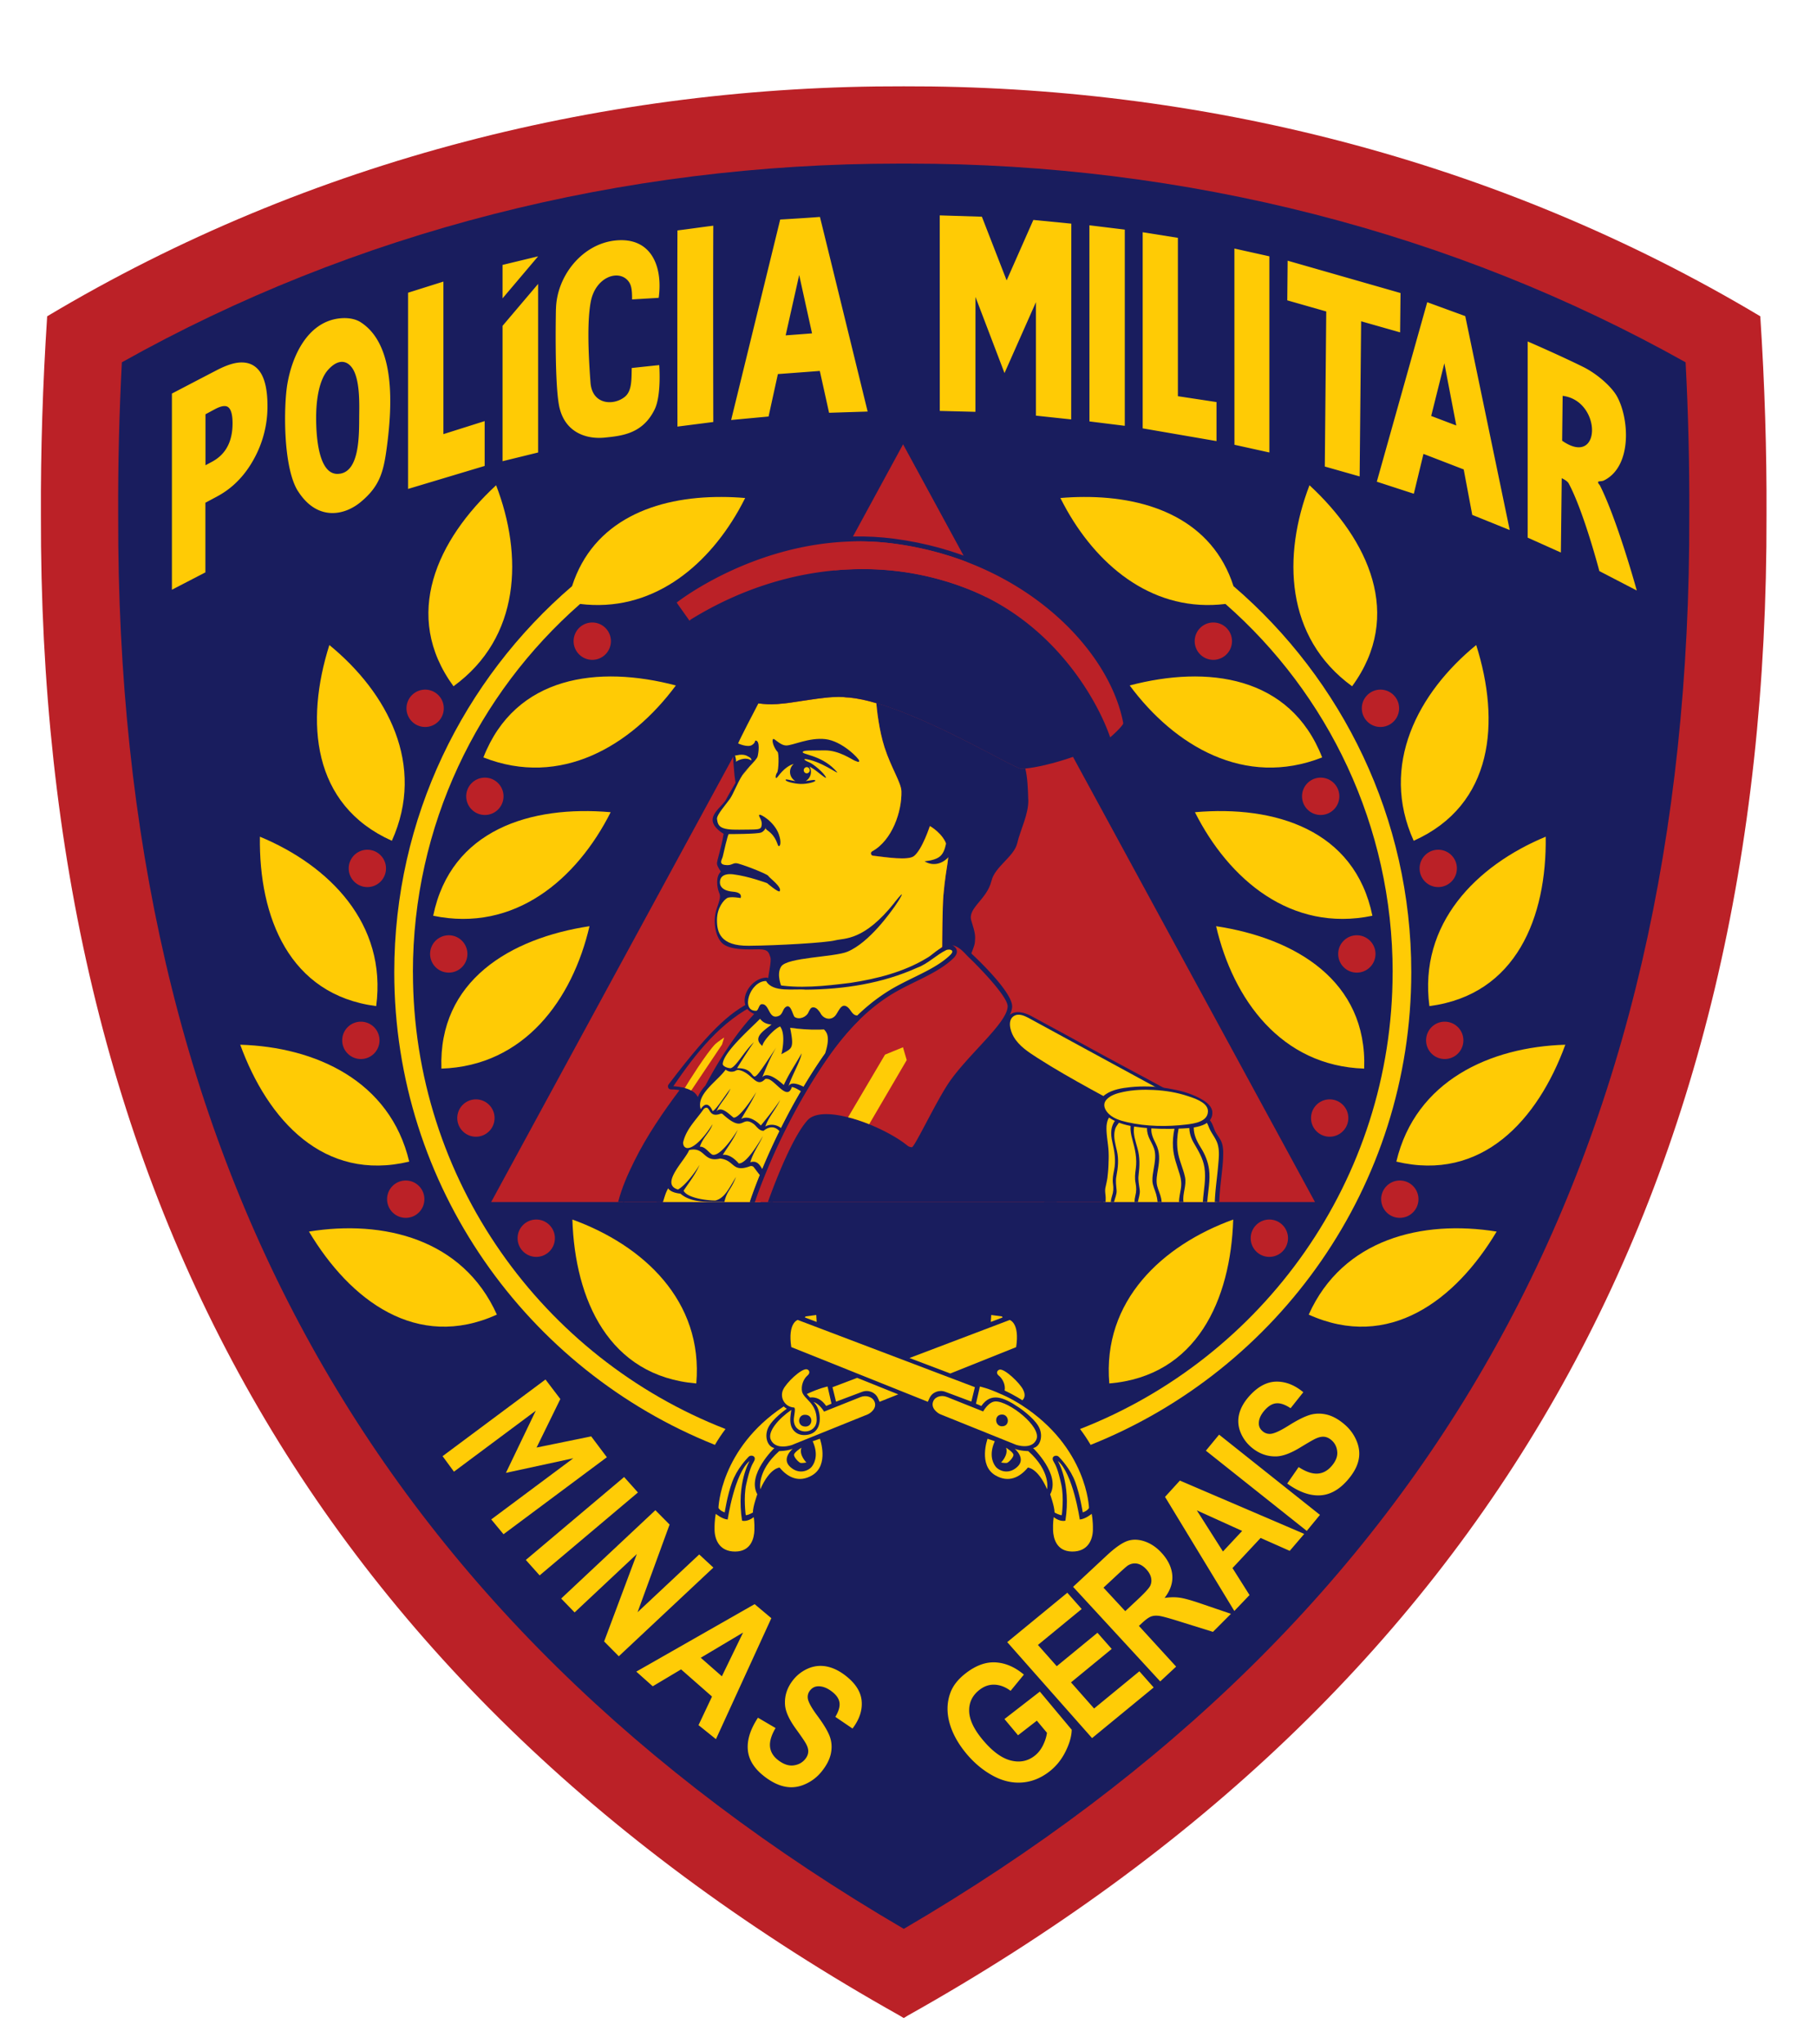 <svg xmlns="http://www.w3.org/2000/svg" id="Layer_2" width="400" height="450" data-name="Layer 2" version="1.1">
  <defs id="defs1">
    <style id="style1">.cls-1,.cls-2,.cls-3,.cls-4,.cls-5,.cls-6,.cls-7,.cls-8{stroke-width:0}.cls-1,.cls-5,.cls-7,.cls-8{fill-rule:evenodd}.cls-1,.cls-6{fill:#ffcb05}.cls-2,.cls-8{fill:#191d5e}.cls-3,.cls-7{fill:#bb2127}.cls-4,.cls-5{fill:#ffcc06}</style>
  </defs>
  <g id="Escudo_minimalista_2024" data-name="Escudo minimalista 2024" transform="matrix(1, 0, 0, 1, 9.005, 19.001)">
    <path id="path1" d="M378.51 50.62C320.31 15.84 254.53-.18 189.95 0 125.37-.18 59.58 15.84 1.38 50.62.39 65.7-.06 80.27 0 94.37c-.37 148.71 61.1 258.54 189.02 330.28.3.18.59.36.89.54.01 0 .02-.01.03-.02.01 0 .02.01.03.02.3-.18.59-.36.89-.54 127.92-71.74 189.39-181.57 189.02-330.28.06-14.1-.39-28.67-1.37-43.75" class="cls-3" style="fill:#bb2127;stroke-width:0"></path>
    <path id="path2" d="M189.95 405.57C73.24 337.32 16.66 235.45 17.01 94.41v-.12c-.05-10.89.22-22.14.81-33.54C68.87 32.11 127.8 17.01 188.85 17.01h2.19c61.05 0 119.97 15.1 171.03 43.74.59 11.4.86 22.65.81 33.54v.12c.35 141.04-56.23 242.91-172.93 311.17z" class="cls-2" style="fill:#191d5e;stroke-width:0"></path>
    <g id="MINAS_GERAIS" data-name="MINAS GERAIS">
      <path id="GERAIS" d="m215.09 362.94-2.97-3.55 7.79-6.04 7.02 8.4c-.04 1.45-.5 3.06-1.39 4.84-.89 1.77-2.07 3.22-3.54 4.36-1.87 1.45-3.89 2.26-6.05 2.41-2.17.15-4.32-.36-6.46-1.54-2.14-1.18-4.05-2.78-5.74-4.8-1.83-2.2-3.08-4.45-3.72-6.76-.64-2.31-.59-4.51.16-6.58.56-1.59 1.7-3.05 3.41-4.37 2.22-1.72 4.42-2.52 6.58-2.39 2.17.13 4.24 1.02 6.22 2.69l-2.93 3.57c-1.12-.84-2.28-1.29-3.47-1.35-1.2-.06-2.31.31-3.36 1.12-1.58 1.22-2.34 2.79-2.29 4.69.05 1.91 1.05 4.01 2.99 6.33 2.09 2.5 4.13 4.01 6.12 4.53 1.99.52 3.75.18 5.28-1 .76-.59 1.37-1.35 1.84-2.29s.77-1.87.9-2.79l-2.23-2.67-4.14 3.21zm16.32.65-18.68-21.13 13.23-10.87 3.16 3.58-9.63 7.91 4.14 4.68 8.96-7.36 3.14 3.56-8.96 7.36 5.08 5.75 9.97-8.19 3.15 3.56-13.57 11.15zm15.01-12.47-19.19-20.83 7.37-6.87c1.85-1.73 3.37-2.79 4.54-3.21 1.18-.42 2.45-.39 3.82.07 1.38.47 2.62 1.3 3.73 2.51 1.41 1.53 2.2 3.15 2.37 4.86.16 1.7-.4 3.4-1.69 5.08 1.24-.18 2.4-.2 3.46-.03 1.07.16 2.75.65 5.05 1.45l6.1 2.08-3.96 3.97-7.16-2.23c-2.37-.75-3.91-1.17-4.62-1.28-.71-.1-1.32-.06-1.84.13-.51.19-1.17.66-1.97 1.41l-.71.66 8.19 8.96-3.5 3.26zm-7.71-15.48 2.58-2.41c1.68-1.57 2.65-2.62 2.92-3.18.26-.55.32-1.15.18-1.78-.14-.63-.49-1.25-1.06-1.86-.64-.69-1.31-1.09-2.01-1.23-.7-.13-1.39.01-2.06.43-.32.22-1.19.99-2.61 2.32l-2.73 2.54zm39.41-17.01-3.2 3.74-6.41-2.84-6.19 6.63 3.75 5.94-3.35 3.5-15.25-25.11 3.27-3.59 27.38 11.74zm-13.68-.65-9.97-4.52 5.75 9.05 4.23-4.53zm14.23 0-22.21-17.66 2.91-3.53 22.2 17.66zm-4.3-10.43 2.51-3.62c1.54 1 2.9 1.48 4.07 1.44 1.17-.04 2.21-.57 3.12-1.59.96-1.08 1.4-2.15 1.31-3.2-.08-1.05-.5-1.91-1.26-2.57-.49-.43-1.01-.68-1.56-.75-.55-.07-1.21.07-1.97.42-.52.24-1.62.88-3.3 1.9-2.15 1.32-3.96 1.98-5.41 2-2.04.03-3.89-.68-5.52-2.11a8.412 8.412 0 0 1-2.32-3.31 6.462 6.462 0 0 1-.25-3.91c.33-1.32 1.06-2.63 2.19-3.9 1.86-2.09 3.82-3.17 5.9-3.23 2.08-.05 4.09.72 6.03 2.33l-2.8 3.52c-1.19-.79-2.23-1.15-3.11-1.08-.89.06-1.75.57-2.59 1.52-.87.98-1.31 1.96-1.29 2.95 0 .64.27 1.19.81 1.66.49.43 1.06.63 1.7.6.82-.03 2.2-.66 4.13-1.88 1.93-1.21 3.51-1.99 4.71-2.33 1.21-.33 2.45-.33 3.74 0 1.28.34 2.58 1.08 3.88 2.22a9.538 9.538 0 0 1 2.62 3.71c.56 1.44.67 2.86.31 4.27-.35 1.41-1.18 2.84-2.46 4.29-1.87 2.11-3.91 3.19-6.12 3.26-2.21.07-4.57-.8-7.08-2.61" class="cls-4" style="fill:#ffcc06;stroke-width:0"></path>
      <path id="MINAS" d="m88.42 301.53 22.66-16.88 3.27 4.3-5.23 10.68 12.02-2.46 3.45 4.59-22.75 16.95-2.7-3.26 18.06-13.46-14.83 3.21 6.57-13.68-18.01 13.42-2.5-3.41zm18.33 22.84 21.64-18.25 3.04 3.4-21.64 18.25zm7.79 8.49 20.73-19.44 3.13 3.16-7.05 19.3 13.57-12.72 3.12 2.89-20.82 19.52-3.23-3.26 7.2-19.24-13.7 12.85-2.95-3.05zm34.07 30.96-3.84-3.09 2.97-6.29-6.81-5.98-6.24 3.72-3.62-3.23 26.05-14.85 3.68 3.09-12.19 26.62zm1.3-13.84 4.67-9.63-9.32 5.55zm7.95 9.12 3.87 2.27c-.93 1.58-1.34 2.95-1.22 4.11.12 1.15.72 2.15 1.83 2.99 1.17.89 2.29 1.26 3.36 1.12 1.07-.14 1.92-.6 2.56-1.39.41-.51.63-1.04.66-1.58.04-.55-.14-1.19-.56-1.92-.28-.5-1-1.55-2.15-3.14-1.49-2.05-2.28-3.8-2.39-5.23-.16-2.02.45-3.88 1.81-5.58a8.44 8.44 0 0 1 3.25-2.48c1.28-.56 2.61-.71 3.99-.47 1.38.25 2.75.89 4.14 1.94 2.26 1.72 3.48 3.59 3.67 5.64.19 2.05-.48 4.08-2.01 6.1l-3.78-2.57c.73-1.22 1.04-2.27.91-3.14-.12-.87-.69-1.7-1.72-2.47-1.06-.8-2.09-1.18-3.1-1.11-.65.04-1.2.34-1.65.89-.41.51-.58 1.08-.51 1.71.09.81.81 2.13 2.18 3.97 1.36 1.84 2.26 3.35 2.68 4.52.42 1.18.49 2.4.23 3.69-.27 1.29-.94 2.61-2.03 3.96a9.514 9.514 0 0 1-3.64 2.8c-1.44.64-2.89.83-4.35.55-1.47-.27-2.98-1-4.54-2.19-2.27-1.73-3.52-3.68-3.72-5.86-.21-2.18.53-4.56 2.23-7.14" class="cls-4" style="fill:#ffcc06;stroke-width:0"></path>
    </g>
    <g id="POLICIA_MILITAR" data-name="POLICIA MILITAR">
      <path id="path3" d="M335 68.13c-.04 3.96-.07 5.93-.11 9.88 8.69 6.06 8.81-8.81.11-9.88m8.08 38.57s-3.45-13.18-6.78-19.35c-.39-.54-.94-.8-1.5-1.1l-.19 16.37-7.31-3.28V56.16s6.69 2.88 12.17 5.58c3.01 1.48 6.17 4.23 7.43 6.4 2.73 4.77 3.49 15.34-2.68 18.55-.81.5-2.09-.13-1.03 1.13 3.87 7.67 8.13 23.16 8.13 23.16l-8.23-4.27zm-31.49-32.04c-1.05-5.47-1.58-8.21-2.63-13.7-1.16 4.64-1.74 6.97-2.9 11.6zm3.51 19.67-1.88-10c-3.54-1.37-8.86-3.42-8.86-3.42l-2.12 8.77-8.15-2.65 11.1-39.51 8.37 3.06 9.79 47.09-8.24-3.33zm-24.46-42.61-.33 34.15-7.67-2.18.32-34.13-8.58-2.45.08-8.73 24.85 7.12-.09 8.66zM262.75 78.9l-.01-43.19 7.7 1.71V80.6Zm-20.2-3.61V32.12l7.75 1.23v34.86l8.5 1.29v8.59zm-11.72-1.53-.01-43.17 7.79.95v43.19Zm-11.78-1.27V47.51l-6.92 15.61-6.39-16.76-.01 25.29-7.85-.2-.01-43.04 9.28.29 5.45 14.02 5.88-13.31 8.36.82-.03 43.09zm-49.29-18.11c-1.13-5.13-1.7-7.7-2.83-12.85-1.19 5.32-1.79 7.98-2.98 13.29 2.32-.17 3.48-.26 5.81-.44m3.75 17.48s-1.25-5.66-2.04-9.21c-3.69.28-5.54.42-9.23.69-.81 3.68-2.05 9.34-2.05 9.34l-8.24.77 10.8-44.13s5.43-.31 8.75-.57c3.44 13.97 10.5 42.84 10.5 42.84l-8.5.27zm-33.38 3.04s-.06-29.34 0-43.18c2.91-.36 4.98-.68 7.89-1.04-.07 13.85 0 43.21 0 43.21zm-26.74-25.89c.15-7.2 5.71-14.28 13.03-15.07 7.95-.85 10.53 5.7 9.58 12.62l-5.86.35c.02-2.37-.22-3.34-.92-4.15-2.19-2.51-7.19-.73-8.19 4.74-.7 3.84-.63 9.9-.04 17.71.37 4.95 5.13 5.11 7.55 3.14 1.62-1.32 1.45-3.9 1.53-6.35 2.42-.26 6.05-.64 6.05-.64s.53 6.62-1.02 9.78c-2.63 5.34-7.16 5.79-10.95 6.18-4.22.43-9.05-1.23-10.12-7.24-1-5.63-.65-21.06-.65-21.06zM80.83 88.62V45.43l7.78-2.45v33.58l9.08-2.87v9.87zm-14.99-3.35c4.28-.64 4.21-8.33 4.23-12.52.02-2.47.2-7.36-1.17-10.12-1.03-2.07-3.15-3.07-5.71-.19-1.97 2.22-2.65 6.67-2.6 11.02.04 3 .36 12.64 5.26 11.8m-9.26 3.85c-3.32-5.24-3.15-18.66-2.35-23.49 1.06-6.33 4.43-13.49 11.11-14.49 1.83-.27 3.68-.06 5 .77 7.77 4.93 7 18.49 5.81 27.47-.71 5.4-1.51 8.65-5.83 12.19-3.7 3.03-9.59 4.05-13.73-2.45M36.23 72.17v11.24c.57-.3.85-.46 1.42-.76 1.51-.81 2.64-1.91 3.39-3.3.76-1.41 1.15-3.13 1.15-5.16 0-1.89-.32-3.08-.97-3.57-.58-.43-1.55-.28-2.91.45-.83.44-1.24.67-2.07 1.11zm-.02 19.49v15.33l-7.37 3.82V67.63c.13-.07 7-3.66 9.86-5.14 2.15-1.12 3.97-1.72 5.51-1.71.89 0 1.69.19 2.39.57.69.38 1.27.93 1.75 1.67 1.02 1.59 1.53 4.06 1.53 7.39a23.92 23.92 0 0 1-3.02 11.68c-1 1.82-2.18 3.42-3.52 4.78-1.34 1.37-2.86 2.5-4.55 3.41zm65.42-38.94v29.8l7.83-1.92V43.49Zm7.83-15.3-7.83 1.89v7.36z" class="cls-1" style="fill:#ffcb05;fill-rule:evenodd;stroke-width:0"></path>
    </g>
    <path id="TRIANGULO" d="m99.12 245.59 45.34-83.4L189.8 78.8l45.34 83.39 45.34 83.4z" class="cls-7" style="fill:#bb2127;fill-rule:evenodd;stroke-width:0"></path>
    <path id="path4" d="M90.83 132.06c14.79-10.76 15.32-28.79 9.38-44.25-12.96 11.98-20.8 28.64-9.38 44.25m-13.57 34.01c7.52-16.67-.94-32.6-13.76-43.09-5.33 16.82-3.9 35.18 13.76 43.09m20.15-18.35c17.02 6.7 32.51-2.53 42.37-15.84-17.06-4.5-35.32-2.18-42.37 15.84m-11.05 34.85c17.91 3.72 31.61-8 39.07-22.79-17.58-1.55-35.18 3.84-39.07 22.79m-12.55 19.89c2.4-18.13-10.3-30.94-25.6-37.29-.25 17.64 6.42 34.8 25.6 37.29m7.27 34.23c-4.22-17.8-20.65-25.24-37.2-25.73 6.05 16.58 18.39 30.24 37.2 25.73m19.3 33.68c-7.49-16.69-25.02-20.92-41.37-18.28 9.05 15.15 23.74 26.25 41.37 18.28m-12.21-54.15c18.28-.6 28.84-15.22 32.6-31.35-17.45 2.64-33.29 12.02-32.6 31.35m56.11 69.3c1.56-18.22-11.71-30.44-27.28-36.08.56 17.64 8 34.47 27.28 36.08" class="cls-1" style="fill:#ffcb05;fill-rule:evenodd;stroke-width:0"></path>
    <path id="path5" d="M121.38 118.02a4.11 4.11 0 1 0 0 8.22c2.27 0 4.1-1.84 4.1-4.11 0-2.27-1.84-4.11-4.1-4.11M84.59 132.8a4.11 4.11 0 1 0 0 8.22c2.27 0 4.1-1.84 4.1-4.11 0-2.27-1.84-4.11-4.1-4.11m13.15 19.37a4.11 4.11 0 1 0 0 8.22c2.27 0 4.1-1.84 4.1-4.11 0-2.27-1.84-4.11-4.1-4.11m-7.95 34.7a4.11 4.11 0 1 0 0 8.22c2.27 0 4.1-1.84 4.1-4.11 0-2.27-1.84-4.11-4.1-4.11m5.98 36.12a4.11 4.11 0 1 0 0 8.22c2.27 0 4.1-1.84 4.1-4.11 0-2.27-1.84-4.11-4.1-4.11m13.28 26.45a4.11 4.11 0 1 0 0 8.22c2.27 0 4.1-1.84 4.1-4.11 0-2.27-1.84-4.11-4.1-4.11m-28.73-8.59a4.11 4.11 0 1 0 0 8.22c2.27 0 4.1-1.84 4.1-4.11 0-2.27-1.84-4.11-4.1-4.11m-9.88-34.96a4.11 4.11 0 1 0 0 8.22c2.27 0 4.1-1.84 4.1-4.11 0-2.27-1.84-4.11-4.1-4.11m1.43-37.85a4.11 4.11 0 1 0 0 8.22c2.27 0 4.1-1.84 4.1-4.11 0-2.27-1.84-4.11-4.1-4.11" class="cls-7" style="fill:#bb2127;fill-rule:evenodd;stroke-width:0"></path>
    <path id="path6" d="M81.9 195c0 45.71 28.58 84.87 68.81 100.55-.9 1.18-1.66 2.35-2.33 3.49-41.32-16.48-70.59-56.92-70.59-104.04 0-33.95 15.2-64.42 39.14-84.98 4.64-14.45 18.33-19.7 32.94-19.63 1.7 0 3.46.08 5.17.23-.48.94-.97 1.87-1.49 2.79-7.26 12.72-19.36 22.43-34.85 20.53-22.55 19.78-36.81 48.78-36.81 81.07z" class="cls-1" style="fill:#ffcb05;fill-rule:evenodd;stroke-width:0"></path>
    <g id="TIRADENTES">
      <path id="path7" d="M151.26 215.22c0 .24 0 .47-.02.72 0 .09 0 .16-.02.25 0 .11 0 .24-.02.37 0 .09 0 .18-.02.27 0 .25-.03.5-.07.76-.02.17-.04.35-.07.53-.02.16-.04.31-.07.48-.18 1.3-.44 2.69-.77 4.13-.02.06-.02.11-.04.17 0 .07-.02.14-.05.2-.18.83-.39 1.69-.62 2.55-.02.12-.06.23-.08.34-.03.11-.06.21-.08.31-.51 1.9-1.07 3.83-1.66 5.7-.04.14-.08.27-.12.4-.02.07-.04.16-.07.23-.02.09-.05.17-.08.26v.03c-.02.06-.03.12-.06.18-.47 1.49-.95 2.93-1.41 4.27-.02.08-.05.16-.07.24-.02.07-.06.16-.08.23-.37 1.06-.72 2.04-1.04 2.95-.03.09-.07.17-.09.26-.04.1-.07.2-.12.3-.72 2-1.31 3.51-1.59 4.23h-14.79c.67-6.69 7.39-17.02 13.11-24.72.02-.02.03-.05.06-.07a.61.61 0 0 1 .12-.16l.07-.1s0-.02.02-.02c.07-.11.15-.2.22-.31 3.9-5.21 7.22-9.08 7.62-9.54.02-.03.04-.05.04-.05.15.04.29.11.42.18.03.02.06.04.09.07.11.07.22.15.31.26.12.1.22.23.31.38.28.43.48 1.01.59 1.69.03.18.06.38.08.57.02.24.04.48.05.74v.11z" class="cls-2" style="fill:#191d5e;stroke-width:0"></path>
      <path id="path8" d="M151.71 215.26v.15c0 .27 0 .52-.02.79 0 .1 0 .2-.02.3 0 .09 0 .18-.02.27-.02.42-.07.85-.12 1.27 0 .15-.02.29-.04.43s-.04.28-.07.42c-.19 1.34-.47 2.66-.77 3.97-.02.05-.02.1-.03.15-.02.06-.03.12-.05.18-.07.29-.13.6-.21.89-.12.54-.27 1.08-.4 1.62-.02.1-.05.2-.08.31-.02.08-.04.17-.07.26-.48 1.84-1.01 3.67-1.59 5.49-.04.15-.08.29-.13.43l-.12.42c-.02.07-.05.15-.07.21-.02.08-.06.16-.07.24-.12.38-.25.76-.37 1.14-.34 1.04-.68 2.07-1.04 3.1-.02.08-.06.17-.08.25-.02.07-.05.15-.08.22-.34 1.01-.69 2.01-1.06 3.02-.02.08-.05.17-.09.25-.02.11-.07.2-.11.31-.5 1.38-1.01 2.85-1.55 4.21h-.97c.1-.22.17-.64.24-.82.2-.53.41-1.06.61-1.6.24-.63.47-1.26.7-1.9.04-.11.08-.21.12-.32.04-.1.07-.2.11-.29.36-.97.71-1.95 1.05-2.93.02-.07.05-.15.07-.23.02-.08.05-.15.08-.24.47-1.35.92-2.72 1.35-4.09.03-.08.06-.15.08-.24.02-.06.04-.12.05-.18.03-.07.05-.13.07-.2.02-.07.02-.05.02-.07.03-.11.07-.22.11-.33.02-.07.04-.12.06-.19.6-1.92 1.19-3.86 1.71-5.82.03-.12.07-.24.1-.36.03-.13.07-.24.09-.37.21-.81.41-1.62.59-2.42.02-.07.03-.15.05-.23.02-.07.03-.14.05-.21.29-1.31.54-2.64.73-3.97l.06-.44c.03-.2.06-.41.08-.61.03-.24.07-.5.08-.74 0-.07.02-.14.02-.2v-.1s.02-.07 0-.1c.02-.08.02-.17.02-.25 0-.11.02-.24.02-.35v-.24c.02-.17.02-.33.02-.51 0-.21 0-.42-.02-.64-.02-.22-.02-.42-.05-.64l-.02-.27c-.05-.44-.17-1.11-.4-1.69-.07-.18-.15-.34-.24-.49-.07-.13-.17-.24-.26-.34-.03-.02-.06-.06-.09-.08-.85.98-1.68 1.98-2.5 2.99-1.74 2.13-3.44 4.28-5.08 6.48-.08.1-.16.2-.22.29-.02 0-.03.02-.03.03-.02.02-.04.06-.06.08-.04.05-.07.1-.11.15-.03.03-.06.07-.08.11-1.95 2.62-3.83 5.3-5.61 8.04-1.89 2.93-3.68 5.95-5.14 9.1-1.07 2.32-2.22 4.9-2.5 7.45h-1.34c.88-3.36 2.16-6.15 3.51-8.9 2.79-5.66 6.42-10.95 10.23-16.02 0 0 0-.02.02-.02.03-.06.07-.11.12-.15.02-.05.06-.09.1-.13.04-.07.08-.12.12-.17.04-.06.08-.11.12-.17.2-.27.4-.53.6-.79 1.35-1.78 2.72-3.54 4.13-5.27.95-1.17 1.91-2.32 2.9-3.47.07-.07.28 0 .47.08.03 0 .07.02.1.04.16.05.31.11.44.19.12.06.24.13.35.21.12.09.24.19.35.29.39.4.64.9.79 1.44.06.17.1.34.13.51.03.2.07.42.08.63.02.1.02.2.03.31 0 .2.02.38.02.58v.49z" class="cls-2" style="fill:#191d5e;stroke-width:0"></path>
      <path id="path9" d="M143.16 221.05c.86.47 1.36 1.11 1.61 1.87.26-.27.53-.54.8-.83 3.15-3.41 5.63-7.5 8.7-11 2.53-2.89 5.17-4.85 7.21-8.15 0-.05 0-.1-.02-.16-.25-2.5-1.95-1.75-3.58-.95-8.18 3.91-13.63 10.96-18.65 18.27.98.07 1.82.21 2.52.41.55.15 1.02.33 1.41.55z" class="cls-3" style="fill:#bb2127;stroke-width:0"></path>
      <path id="path10" d="M138.76 220.8c1.44-.04 4.94.45 5.02 2.53 0 .17 0 .39-.04.63.33-.33.67-.68 1.02-1.04-.25-.76-.76-1.4-1.61-1.87-.39-.23-.86-.41-1.41-.55-.7-.2-1.53-.34-2.52-.41 5.01-7.3 10.46-14.35 18.65-18.27 1.63-.8 3.33-1.54 3.58.95 0 .05.01.1.02.16.03-.05.07-.09.1-.15.12-.21.27-.37.41-.54-1.07-2.55-3.76-2.61-5.94-.59-3.58 2.07-7.39 4.19-17.9 18.11-.16.22-.21 1.06.62 1.04" class="cls-2" style="fill:#191d5e;stroke-width:0"></path>
      <path id="path11" d="m150.41 209.38-.47 1.55-6.78 10.12c-.19-.12-.71-.38-1.41-.55.44-.81 4.84-7.82 6.73-9.7.44-.42 1.93-1.42 1.93-1.42" class="cls-4" style="fill:#ffcc06;stroke-width:0"></path>
      <path id="path12" d="m253.34 227.38-.15 1.25-.04.33-.03.33v.04l-1.11 9.35-.42 3.52c-.02.17-.03.35-.06.52l-1.41.77-.91.5-.83.45-.76.41-.22.12-1.15.62h-87.82c.78-2.18 1.66-4.22 2.46-6.11.03-.07.06-.15.09-.21.03-.09.07-.16.1-.24.19-.44.37-.87.57-1.3.03-.09.08-.2.13-.29.05-.14.11-.27.17-.41.19-.43.38-.85.57-1.26.05-.11.11-.23.17-.34l.16-.33c.37-.78.75-1.52 1.11-2.24 0-.02.02-.03.03-.06.2-.38.4-.77.59-1.14.07-.12.13-.23.18-.34.04-.08.09-.15.13-.22.1-.2.21-.39.31-.58.07-.13.14-.26.22-.38.05-.1.1-.2.17-.29 1.11-1.98 2.19-3.7 3.19-5.18.04-.07.09-.13.13-.19.17-.26.35-.51.51-.75.17-.23.33-.45.49-.67 3.41-4.69 5.82-6.54 5.82-6.54l9.4-3.1.37-.12.26-.09.38-.13 3.38-1.11.32-.1.32-.1 18.44-6.08.92-.3.59-.7 1.07-1.54 2.47 2.87.4.18-.87 1 29.14 14.66.57.28.56.28 4.14 2.08.49.26h.02l.47.25h.02l2.81 1.41.26.13.3.15 1.33.67z" class="cls-2" style="fill:#191d5e;stroke-width:0"></path>
      <path id="path13" d="M212.74 207.39c.13.07.25.13.38.2 9.5 4.78 19.02 9.56 28.51 14.34.18.09.37.19.55.27.17.09.36.18.53.27.41.2.81.41 1.22.61.97.5 1.92.98 2.9 1.48h.03c.17.08.34.16.5.25.17.09.33.16.5.25.74.38 1.48.74 2.22 1.12.13.06.25.13.39.19.09.04.18.09.28.13.1.05.21.1.31.15.62.29 1.24.58 1.8.93-.05.3-.07.61-.1.91 0 .07-.02.14-.03.2 0 .11-.03.21-.03.32-.02.12-.03.25-.04.37l-.33 2.79-.66 5.5c-.09.79-.18 1.57-.28 2.36-.04.34-.08.67-.12 1.02-.06.52-.12 1.06-.19 1.58-.33.19-.63.36-.92.53-.33.2-.64.38-.91.55-.34.2-.64.4-.91.58-.3.2-.53.37-.71.51-.09.07-.16.12-.21.17-.29.26-.23.33.27.12.19-.09.45-.2.78-.38.21-.11.45-.24.73-.38.02-.02.04-.03.07-.04.26-.15.55-.28.83-.42.47-.23.95-.46 1.37-.74.08-.04.15-.09.22-.15.62-.46.48-1.82.57-2.51.03-.21.05-.44.08-.65l1.05-8.88c.07-.55.13-1.09.2-1.64 0-.13.03-.26.04-.38.02-.11.03-.23.04-.34.04-.43.1-.84.15-1.27v-.06c0-.06-.06-.11-.11-.14-.21-.1-.41-.2-.62-.32l-.31-.15c-.1-.05-.19-.09-.29-.15-1.02-.51-2.03-1.02-3.05-1.53-.17-.09-.32-.16-.49-.25l-.49-.26h-.02c-1.37-.68-2.74-1.37-4.11-2.07-.19-.09-.39-.2-.58-.29-.19-.1-.38-.2-.57-.29-3.57-1.79-7.14-3.59-10.7-5.39-4.98-2.5-9.96-5.01-14.94-7.51-1.37-.69-2.73-1.37-4.1-2.07m-3.12-1.58c-.11-.04.57-1.27.53-1.27-.23-.03-1.5 1.14-1.76 1.21-.38.11-.77.29-1.07.39-1.86.61-3.73 1.23-5.6 1.84-4.1 1.35-8.19 2.7-12.29 4.05-.11.03-.22.07-.33.1-.07.03-.15.05-.22.08-.03 0-.07.02-.1.03-.13.04-.28.09-.42.13l-.14.05c-.96.32-1.91.63-2.86.95-.02 0-.03 0-.04.02-.19.06-.37.12-.57.18-.02 0-.04.02-.06.03-2.05.67-4.1 1.35-6.14 2.02-1.14.38-2.37.67-3.47 1.14-1.26.54-2.34 2.04-3.22 3.02-.94 1.06-1.83 2.17-2.67 3.3-.13.17-.25.34-.37.51-.17.22-.33.45-.49.67-.88 1.25-1.71 2.53-2.5 3.82-.38.63-.77 1.27-1.12 1.92-.05.08-.1.15-.14.24-.07.1-.12.2-.17.32-.15.25-.29.5-.43.75-.05.1-.11.2-.16.3-.04.09-.09.17-.13.26-.06.11-.12.21-.18.32-.26.49-.51.98-.77 1.48-.35.68-.69 1.36-1.01 2.05-.06.14-.12.27-.19.41-.08.16-.16.32-.23.5-.17.35-.32.7-.48 1.06-.06.11-.1.22-.15.33-.04.09-.08.17-.11.26-.08.16-.15.32-.22.48-.03.05-.05.12-.09.18-.04.1-.09.2-.13.29-.04.09-.09.2-.12.29-.03.08-.07.16-.1.24-.03.07-.06.15-.09.21-.87 2.03-1.67 4.1-2.42 6.17h.66c.7-2.06 1.48-3.99 2.43-6.08.03-.08.06-.15.1-.22.03-.08.07-.15.1-.23.1-.21.2-.43.3-.65.11-.24.23-.47.34-.72.05-.11.1-.22.17-.34.08-.16.16-.32.23-.49.19-.4.39-.8.61-1.22.04-.1.1-.2.15-.3.04-.09.09-.18.13-.27.39-.79.82-1.62 1.27-2.49.17-.32.33-.63.5-.94.05-.1.1-.2.17-.31.03-.07.07-.13.1-.2 0-.02.02-.03.02-.04.09-.15.17-.3.25-.45.06-.13.13-.25.2-.38.7-1.27 1.44-2.53 2.22-3.76 0 0 0-.02.02-.03.36-.57.73-1.14 1.11-1.7.19-.29.38-.57.58-.85.04-.07.09-.13.13-.19 1.13-1.6 2.34-3.12 3.65-4.57.71-.79 1.47-1.52 2.25-2.24.08-.08.23-.16.28-.2h.02c.23-.09.46-.15.7-.22 2.73-.9 5.46-1.8 8.18-2.7.21-.07.42-.14.63-.2.06-.03.11-.04.17-.06.15-.05.29-.09.44-.15.45-.15.91-.3 1.36-.44h.03c.69-.23 1.38-.45 2.06-.68.11-.03.22-.07.33-.1.1-.04.22-.08.32-.11.37-.12.74-.25 1.11-.37 5.37-1.78 10.73-3.54 16.1-5.31.25-.09.52-.16.78-.25.3-.09.61-.19.9-.3.06-.03.11-.04.17-.07 0 0 .02 0 .04-.02.08 0 .25-.05.26-.08-.05.18-.17.15-.25.09m-.04-.04" class="cls-2" style="fill:#191d5e;stroke-width:0"></path>
      <path id="path14" d="M235.65 226.86s-12.85 6.83-14.78 18.73h2.75s.61-9.86 12.03-18.73" class="cls-2" style="fill:#191d5e;stroke-width:0"></path>
      <path id="path15" d="M177.92 206.84c-2.26 3.64-4.26 6.97-6.03 10.02-.7 1.79-1.56 3.41-2.67 4.71-1.83 3.33-3.37 6.29-4.65 8.86l.47.16c-1.73 2.26-2.88 10-4.87 9.71-1.42 3.66-1.73 5.29-1.73 5.29h-21.51c.44-.95 5.08-19.67 13.09-31.41 3.03-4.44 6.1-7.03 8.73-9.95.08-.08.16-.18.23-.25l15.2 2.24c-.02.1-.02.19-.04.29z" class="cls-4" style="fill:#ffcc06;stroke-width:0"></path>
      <path id="path16" d="M160.17 206.21c-2.56-.74-2.68-2.1-1.61-4.47.58-1.49 1.97-.67 3.24-.31 7.72 2.21 15.44-1.07 23.18-1.21.64-.01-2.3-.05-1.73.26 2.18.47 1.32 2.71.29 3.6-4.87 4.24-15.6 4.36-23.38 2.13z" class="cls-2" style="fill:#191d5e;stroke-width:0"></path>
      <path id="path17" d="M217.37 157c.08 3.26-1.73 6.57-2.43 9.57-.69 3.01-4.93 5.16-5.68 8.32-1 4.14-5.32 5.97-4.43 8.78.89 2.79.89 3.37.79 4.62-.17 2.14-2.37 4.01-.44 7.36 1.56 2.72 3.72 4.91 5.16 6.22-2.35-1.96-6.72-5.68-8.21-7.53.39-6.26-3.7-4.3-3.72-4.8 0 0 .02-8.65.27-11.52.63-7.22 1.52-7.99.79-10.77-.75-2.79-3.78-4.45-3.78-4.45s-1.66 5.14-3.49 6.61c-1.29 1.02-6.11.27-9.03-.08-.5-.06-.64-.73-.19-.96 4.45-2.45 6.55-8.8 6.45-13.18-.02-1.89-2.25-5.18-3.72-9.71-1.21-3.76-1.7-8.28-1.81-9.73 12.87 3.72 30.48 14.43 31.84 14.43.29 0 .62 0 .96-.04.48 1.81.6 4.6.65 6.84z" class="cls-8" style="fill:#191d5e;fill-rule:evenodd;stroke-width:0"></path>
      <path id="path18" d="M201.7 191.17s1.4.44 2.57 1.63 6.02 7.22 6.49 7.74c.47.52 2.17 1.71 1.3 2.95l1.98 2.53" style="fill:none;stroke:#2b398b;stroke-width:.71px;stroke-miterlimit:10"></path>
      <path id="path19" d="M259.76 235.68c-.14 3.29-.74 6.62-.86 9.91h-25.01c.04-.61.04-1.23-.05-1.84-.04-.31-.1-.62-.06-.94.04-.26.14-.52.21-.78.12-.39.18-.8.24-1.2.44-2.99.46-6.03.09-9.03-.13-.96-.29-1.93-.2-2.89v-.17c.07-.7.27-1.37.66-1.87.06-.09.14-.17.22-.24.08-.09.16-.15.25-.2.28-.2.63-.32 1.06-.35 2.02-.15 4.12 0 6.15.06 2.63.07 5.26.19 7.88.36l.99.06 1.09.09c.78.06 1.56.12 2.33.19.52.05 1.06.1 1.51.35.16.09.31.2.43.32.11.09.19.2.27.31.09.13.17.26.25.4.31.6.5 1.31.81 1.91.34.64.83 1.19 1.17 1.84.59 1.14.61 2.45.55 3.72z" class="cls-4" style="fill:#ffcc06;stroke-width:0"></path>
      <path id="path20" d="M260.27 234.92c0 1.85-.24 3.7-.44 5.54-.19 1.71-.37 3.42-.42 5.13h-.99c.04-1.02.12-2.04.22-3.06.17-1.68.39-3.36.53-5.05.13-1.47.31-3.05-.08-4.5-.36-1.38-1.42-2.48-1.95-3.82-.1-.25-.19-.5-.31-.73a2.71 2.71 0 0 0-.47-.71c-.03-.04-.06-.08-.1-.11-.02-.02-.03-.03-.05-.04-.18-.18-.39-.31-.62-.39-.44-.19-.94-.24-1.45-.28-.46-.04-.92-.08-1.38-.11l-1.1-.09c-.33-.03-.65-.05-.98-.07-2.64-.19-5.27-.31-7.91-.38-1.82-.05-3.64-.17-5.46-.13-.75 0-1.39.11-1.86.53-.07.06-.14.13-.21.21-.06.08-.12.15-.16.25-.04.04-.06.09-.08.13-.24.47-.34 1-.4 1.52-.12 1.9.35 3.82.44 5.72.03.73.04 1.45 0 2.17-.02 1.12-.09 2.23-.23 3.34v.09c-.1.78-.28 1.51-.45 2.29-.18.76.02 1.5.04 2.27 0 .32 0 .64-.03.96h-.97c.04-.9-.2-1.84-.1-2.71.06-.67.34-1.31.44-1.99.3-2.01.41-4.05.33-6.08-.07-1.97-.56-3.95-.44-5.92.1-.84.34-1.69.95-2.24.08-.08.17-.15.27-.2.09-.06.19-.12.3-.16.1-.05.2-.09.31-.12 1.43-.45 3.2-.26 4.69-.21 3.31.1 6.62.21 9.92.42.34 0 .67.03 1.01.06.35.02.71.04 1.06.07.94.07 1.89.14 2.83.22.65.06 1.33.09 1.89.45a2.352 2.352 0 0 1 .46.39c.11.11.2.24.29.38.47.74.66 1.71 1.11 2.44.43.73.98 1.37 1.25 2.17.26.77.31 1.59.31 2.39z" class="cls-2" style="fill:#191d5e;stroke-width:0"></path>
      <path id="path21" d="M241.47 245.59h-.72c0-.45.06-.9.18-1.37.26-1.02.24-1.81.05-2.83-.22-1.08-.1-2.06.05-3.13.31-2.31-.17-4.34-.79-6.57-.25-.9-.43-1.84-.37-2.74 0-.1.02-.2.03-.3 0-.09.02-.18.04-.26.1-.55.28-1.08.61-1.58.06-.09.82.47.69.66-.22.35-.38.7-.48 1.06-.03.09-.05.17-.06.26-.03.09-.05.19-.05.28-.25 1.55.34 3.17.76 4.71.55 1.99.49 3.85.24 5.87-.15 1.16.11 2.13.25 3.27.11.95-.26 1.77-.41 2.69zm-5.23 0h-.72c.04-.43.12-.85.27-1.31.33-.97.36-1.72.22-2.7-.15-1.03.03-1.96.24-2.99.45-2.2.09-4.14-.39-6.26-.2-.86-.31-1.75-.2-2.61.02-.1.03-.19.05-.28.01-.08.03-.17.05-.25.13-.52.35-1.03.7-1.51.07-.09 1.07.16.93.34-.24.33-.71.96-.83 1.3-.03.08-.06.16-.08.24-.03.09-.06.18-.07.27-.35 1.48.14 3.02.47 4.49.43 1.9.25 3.67-.12 5.6-.22 1.11-.02 2.03.05 3.12.05.9-.37 1.68-.57 2.56zm10.51 0h-.92c-.05-.59-.16-1.17-.32-1.74-.28-.97-.76-1.85-.82-2.88-.04-.96.16-1.94.32-2.9.21-1.2.41-2.44.2-3.63-.17-.92-.62-1.7-1.04-2.52-.43-.84-.69-1.7-.67-2.56 0-.1 0-.2.01-.3 0-.08.02-.15.04-.22.09-.57.31-1.15.69-1.74.16-.26 1.05.08.92.26-.35.53-.56 1.03-.65 1.53-.01.08-.03.15-.04.22-.02.1-.02.2-.02.3-.07 1.14.42 2.23 1 3.36.91 1.79.82 3.55.47 5.56-.2 1.24-.48 2.51-.18 3.72.24.96.7 1.83.89 2.81.04.25.08.49.1.73zm4.79 0h-1c0-.87.26-2.01.4-2.87.19-1.08.1-2.08-.21-3.12-.61-2.04-1.38-3.9-1.51-6.05-.08-1.37.03-2.73.32-4.07.01-.11.04-.21.07-.32.01-.09.04-.18.07-.27.07-.33.16-.67.27-.99.1-.31 1.05-.44.95-.13-.11.35-.21.7-.3 1.06-.03.1-.05.2-.08.31-.02.1-.04.2-.07.32-.32 1.56-.41 3.16-.21 4.75.25 2.06 1.2 3.87 1.62 5.86.41 1.87-.61 3.7-.33 5.52zm4.25 0c.15-2.53.76-5.11.35-7.63-.33-2.06-1.34-3.64-2.37-5.43-.59-1.02-.92-2.09-.95-3.19v-.37c0-.11 0-.22.02-.33.03-.42.1-.84.22-1.26.1-.33 1.04-.09.95.25-.09.3-.14.59-.18.88-.02.11-.03.23-.04.34v.39c0 1.52.62 2.88 1.51 4.3.97 1.54 1.62 3.1 1.86 4.87.32 2.37-.24 4.8-.4 7.18h-.96z" class="cls-2" style="fill:#191d5e;stroke-width:0"></path>
      <path id="path22" d="M217.65 204.81s29.43 16.04 32.7 17.79c3.27 1.75 2.29 1.86 2.29 1.86l-14.79.29s-14.81-7.8-21.02-12.2c-6.21-4.4-4.5-10.64.82-7.74" class="cls-4" style="fill:#ffcc06;stroke-width:0"></path>
      <path id="path23" d="M251.34 222.77c-5.5-3.12-11.13-6.04-16.68-9.06-5.46-2.97-10.91-5.99-16.39-8.93-.1-.05-.19-.11-.29-.16-1.41-.74-3.35-1.32-4.67-.23-1.28 1.05-1.01 2.99-.35 4.38 1.03 2.19 3.01 3.65 4.99 4.95 1.98 1.31 4.02 2.53 6.07 3.73 3.84 2.25 7.74 4.4 11.66 6.5.63.34 1.41.94 2.12 1.07.79.14 1.74-.03 2.53-.04l10.59-.21c.56-.01 1.46.14 2-.08 1.16-.48-1.29-1.76-1.58-1.92m.26 1.43c-.61.01-1.22.02-1.83.04-1.71.03-3.42.07-5.14.1l-4.77.09-1.54.03c-.07 0-.19-.02-.28 0-.57-.44-1.44-.73-2.05-1.06-1.63-.88-3.26-1.77-4.89-2.67-3.97-2.2-7.93-4.43-11.75-6.89-1.97-1.27-4.03-2.59-5.22-4.66-.75-1.3-1.45-3.77.22-4.63.93-.48 2.09 0 2.97.46 4.08 2.22 8.16 4.45 12.24 6.67 6.04 3.29 12.07 6.58 18.11 9.85l2.16 1.17c.8.43 1.53.97 2.3 1.42.01 0 .02.02.03.03-.21.01-.43.05-.58.05z" class="cls-2" style="fill:#191d5e;stroke-width:0"></path>
      <path id="path24" d="M257.37 225.39c.35 2.37-2.06 3.72-9.13 3.72s-13.07-.79-14.51-4.29c-.94-2.27 2.41-4.29 9.48-4.29s13.82 2.5 14.17 4.87z" class="cls-4" style="fill:#ffcc06;stroke-width:0"></path>
      <path id="path25" d="M256.89 225.25c.34 2.68-3.09 3.08-4.77 3.28-4.11.5-8.74.46-13.02-.53-1.44-.33-3.22-.82-4.34-2.17-.78-.95-.9-1.95-.22-2.74.9-1.04 2.41-1.46 3.7-1.73 2.17-.47 4.48-.56 6.77-.44 2.5.13 5.05.53 7.55 1.37 1.17.4 3.98 1.24 4.32 2.95.08.42 1.06.74.97.28-.28-1.39-1.78-2.28-2.83-2.83-2.2-1.16-4.58-1.73-6.86-2.11-2.79-.46-5.6-.56-8.3-.28-1.9.19-3.97.53-5.53 1.62-.77.54-1.5 1.41-1.13 2.62.42 1.4 1.73 2.41 2.86 3.01 1.95 1.04 4.1 1.39 6.12 1.62 2.77.32 5.55.37 8.27.26 2.2-.09 7.89-.1 7.41-3.91-.05-.41-1.03-.76-.97-.28z" class="cls-2" style="fill:#191d5e;stroke-width:0"></path>
      <path id="path26" d="M199.47 167.27c.73 2.77-.15 3.54-.79 10.77-.23 2.62-.27 10.07-.27 11.35-6.92 6.92-19.38 9.9-26.18 9.9-3.99 0-7.03.06-10.9-1.19l-.94-.48.46-1.06c.54-1.87.52-5.1.08-5.99l-.29-.62c-2.81-.69-9.52.29-11.08-2.33-1.68-2.83-.69-6.16.42-9.77.06-.17-.75-1.16-.73-2.85.02-.92.5-1.58 1.04-2.18.19-.23-.92-1.91-.71-2.6.6-1.87 1.1-5.51 1.16-6.07-1.21-.5-1.98-1.33-2.18-2.58-.19-1.29.64-2.08 1.96-3.64.66-.77 2.35-3.7 2.64-4.7.6-2-.98-3.64-.29-7.24.5-2.66 3.47-7.65 4.99-10.21.04.02.08.04.12.04h.02c1.25.21 2.56.25 3.93.17.23-.02.48-.02.73-.06.37-.02.73-.06 1.1-.1.21-.02.42-.06.66-.08.35-.06.71-.1 1.08-.15 1.17-.17 2.37-.35 3.58-.54 1.16-.17 2.31-.35 3.49-.46.58-.08 1.18-.12 1.75-.15h.13c.79-.06 1.56-.06 2.31 0 .19.04.37.04.56.06.21 0 .42.04.66.04 1.77.17 3.78.6 5.91 1.23h.02c.12 1.44.6 5.97 1.81 9.73 1.46 4.53 3.7 7.82 3.72 9.71.1 4.37-2 10.73-6.45 13.18-.44.23-.31.91.19.96 2.93.35 7.74 1.1 9.03.08 1.83-1.46 3.49-6.61 3.49-6.61s3.02 1.66 3.78 4.45z" class="cls-5" style="fill:#ffcc06;fill-rule:evenodd;stroke-width:0"></path>
      <path id="path27" d="M187.91 179.69c-6.75 8.47-10.93 7.76-13.06 8.3-2.12.53-12.75 1.14-19.02 1.19-6.28.06-7.01-2.99-7-5.69.02-2.72 1.52-4.41 2.25-4.82.73-.4 2.95 0 2.95 0s.62-1.21-1.66-1.39c-3.4-.28-2.86-2.35-2.86-2.35s-.02-1.81 2.86-1.48c3.41.41 7.49 1.94 7.49 1.94s2.53 2.16 2.78 1.78c.59-.89-2.26-2.92-2.52-3.38-.27-.46-6.14-2.72-7.03-2.78-.89-.05-1.05.59-2.5.38-1.46-.21-.62-1.24-.48-1.87.14-.62 1.11-4.92 1.31-4.92.2 0 6.3 0 7.13-.35.59-.24.86-.71.98-.98-.03-.14.07-.2.07-.2s-.02.08-.07.2c.01.12.1.28.41.5 2.14 1.5 2.14 3.4 2.49 3.47.35.07.62-.91 0-2.64-.97-2.7-4.09-4.56-4.3-4.22-.21.35.69 1.04.55 2.21-.14 1.18-.71.97-4.96 1.04-4.24.07-4.68-.77-4.88-2.35-.12-.9 2.07-3.33 2.84-4.44.76-1.09 1.65-3.53 2.73-5.19.01-.03.03-.06.05-.08.44-.66 1.03-1.3 1.58-1.9.84-.91 1.61-1.68 1.74-2.18.21-.83.54-3.3-.35-3.47-.43-.08.08.35-.89.97s-3.05-.35-3.05-.35c.46-1.14 3.43-6.86 4.47-8.83h-.01c-.14-.02-.3-.09-.5-.21-1.35 2.35-4.9 9.12-4.9 9.12s-.32-.1-.75.65c-.33.59.01 1.54.67 1.83-.17.81.07 2.5.09 2.94.06 1.06.18 2.11.36 3.16-.71 1.26-1.72 2.92-2.09 3.69-.54 1.13-2.96 2.74-2.96 4.47 0 1.73 2.42 3.07 2.42 3.07-.48 3.23-1.56 5.97-1.45 6.66.12.7.86 1.67.86 1.67-1.23 1.07-.81 3.55-.48 4.41.32.85.54.97-.41 3.65-.96 2.69-.38 5.99 1.01 7.53 1.67 1.83 6.18 1.51 8.28 1.51 2.1 0 2.16.81 2.48 1.72.32.92-.5 3.85-.5 5.16 0 1.21 3.05 1.56 3.05 1.56s-1.33-2.85-.16-4.66c1.3-2.03 11.72-2.05 14.6-3.26 4.86-2.04 9.54-8.79 10.4-9.97.86-1.19 3.08-4.79-.09-.82zm-35.1-32.41c.12.01.23.01.36-.02 1.67-.41 2.45.23 2.45.23s.96.36.74.9c-1.26-.95-3.22.1-3.37.32.13-.18-.05-.91-.18-1.43" class="cls-2" style="fill:#191d5e;stroke-width:0"></path>
      <path id="path28" d="M154.44 151.65s.03-.06.05-.08c.44-.66 1.03-1.3 1.58-1.9m2.27-14.53-.35.67h-.01c-.14-.02-.3-.09-.5-.21.24-.41.4-.7.47-.77.43-.48.38.31.38.31zm1.28 27.93s-.02.08-.07.2c-.03-.14.07-.2.07-.2m20.51-14.64c.05.51-.41.2-.98 0-.56-.21-3.49-2.31-6.63-2.26-3.15.05-4.52-.05-4.78.3-.5.62 3.84.63 7.04 3.94 1.9 1.97-1.71-1.18-5.5-2.14-2.01-.51-1.12.15-.16.52.93.36 3.33 2.36 3.7 3.34.21.53-2.05-1.46-2.77-1.89-.28-.17-.56-.35-.85-.52.21.35.32.75.32 1.19 0 .86-.46 1.61-1.16 2.01 1.15-.15 2.03-.37 2.12-.12.14.32-1.9.81-3.26.76-1.36-.06-3.4-.52-3.27-.92.08-.24.98.14 2.16.3-.71-.39-1.2-1.15-1.2-2.03 0-.7.32-1.34.82-1.76-.95.27-2.13.97-3.54 2.84-.6.81-.51-.45-.13-.91.37-.46.45-4.33.1-4.6-.35-.27-1.39-2.09-1-2.78.21-.37 1.49 1.34 2.87 1.39 1.39.05 5.09-1.82 8.69-1.39 3.61.41 7.35 4.22 7.41 4.74z" class="cls-2" style="fill:#191d5e;stroke-width:0"></path>
      <path id="path29" d="M194.52 170.58c3.97 2.47 8.57-3.09 5.47-6.56-.2-.22-.51 1.63-.75 2.77-.24 1.13-.62 2.34-1.67 2.97-1.15.7-3.05.82-3.05.82" class="cls-8" style="fill:#191d5e;fill-rule:evenodd;stroke-width:0"></path>
      <path id="path30" d="M168.59 149.86c.37 0 .66.31.66.68 0 .37-.3.68-.66.68-.36 0-.66-.31-.66-.68 0-.37.3-.68.66-.68" class="cls-5" style="fill:#ffcc06;fill-rule:evenodd;stroke-width:0"></path>
      <g id="Colar">
        <path id="path31" d="M160.03 196.52s-.87 1.24 2.22 1.62c10.17 1.25 27.44-.95 35.66-7.74 2.7-2.23 4.22 1.05 4.22 2.7 0 1.09-.02 3.75-2.16 4.76-1.61.77-2.77-.95-3.72-.46-.81.41.37 2.92-1.81 3.77-2.51.97-2.99-1.67-4.18-1.26-1.08.36-.03 2.8-2.71 3.32-2.94.56-2.87-1.75-4.01-1.51-1.15.24-.59 2.68-3.17 3.12-2.16.37-2.38-2.24-3.39-2.14-1.19.12-1.05 2.86-3.39 2.86-2.14 0-2.27-2.5-3.39-2.5-.91 0-.57 2.3-2.98 2.36-2.62.07-1.72-2.48-2.71-2.54-.7-.05-.67 2.51-2.82 2.16-1.98-.32-1.66-2.29-2.5-2.66-.93-.41-.73 2.5-2.58 1.29-3.44-2.24 1.12-7.22 3.43-7.15z" class="cls-4" style="fill:#ffcc06;stroke-width:0"></path>
        <path id="path32" d="M200.76 189.74c-2.17-1.41-3.97 1.19-5.74 2.15-5.04 3.06-11 4.57-16.78 5.45-5.58.69-11.46 1.38-17.02.3-1.38-.12-.27-1.27-1.45-1.46-4.04.06-7.2 6.4-2.55 8.08 1.4.38 1.26-1.2 2.03-1.48.61 1.25 1.21 2.64 2.92 2.65 1.41.11 1.81-1.2 2.45-2.14.22 2.2 2.9 3.35 4.57 1.84.35-.34.83-1.84 1.37-1.63 1.04 1.43 2.49 3.24 4.49 2.12 1.01-.27 1.41-3.17 2.47-2.26 1.17 2.34 4.3 2.49 5.39 0 .29-.62.62-1.73 1.37-.99 2.06 2.37 5.55 1.49 5.9-1.71.83-1.43 2.14 2.09 4.57.86 1.57-.56 1.42-2.2 1.63-3.53.32-.61 1.07-.11 1.52.08 4.67 1.84 6.15-6.17 2.86-8.32zm.68 5.63c-1.91 4.49-3.99.86-5.62 1.79-.52.45-.29 1.53-.41 2.13-.26 1.28-1.77 2.22-3.01 1.56-.83-.45-2.36-2.35-3.03-.58-.2 2.37-2.77 3.7-4.56 1.92-.38-.39-.52-.84-1.12-.8-.69.04-1.13.92-1.37 1.46-.47 1.08-1.32 1.75-2.63 1.68-1.1-.05-1.34-1.24-2.08-1.83-1.51-1.2-2.05 1.26-2.87 2.01-1.05 1.01-2.6.46-3.17-.78-.35-.5-.79-1.13-1.46-1.19-.65-.06-.84.52-1.1 1-.43 1.12-2.04 1.8-3.07 1.12-.47-.4-.82-3.17-2.06-2.13-.61.51-.57 1.46-1.37 1.86-2.43 1.09-2.01-2.8-3.91-2.55-.58.22-.55 1.11-1.04 1.44-3.65.28-1.54-6.57 2.09-6.54 1.48 2.62 6.14 1.64 8.74 1.9 8.35-.06 16.87-1.37 24.52-4.83 2.38-.86 4.24-2.86 6.45-3.91 2.69-.76 2.54 3.8 2.09 5.28z" class="cls-2" style="fill:#191d5e;stroke-width:0"></path>
      </g>
      <path id="Chapeu" d="M235.4 143.28c-.13.13-.27.25-.37.35-3.12 2.95-13.54 6.11-18.32 6.53-.35.04-.67.04-.96.04-1.37 0-18.98-10.71-31.84-14.43h-.02c-2.14-.64-4.14-1.06-5.91-1.23-.23 0-.44-.04-.66-.04-.19-.02-.37-.02-.56-.06-.75-.06-1.52-.06-2.31 0h-.13c-.58.04-1.17.08-1.75.15-1.18.12-2.33.29-3.49.46-1.26.2-2.5.38-3.72.55.05 0 .09 0 .14-.01-.37.06-.73.1-1.08.15-.23.02-.44.06-.66.08-.37.04-.73.08-1.1.1-.25.04-.5.04-.73.06-1.37.08-2.68.04-3.93-.17h-.02c-.13-.02-.29-.1-.48-.21-.02 0-.02-.02-.04-.02-.15-.1-.33-.21-.52-.39-.04-.02-.06-.04-.1-.1-.08-.04-.15-.1-.23-.17-.1-.1-.21-.21-.35-.31-3.29-3.12-9.57-11.58-13.47-17.01l.23-.23c11.23-6.95 23.58-10.71 35.75-11.08 6.88-.23 13.74.64 20.27 2.6 1.85.54 3.62 1.18 5.41 1.89 18.71 7.53 28.12 24.31 30.92 32.44 0 0 .02.04.02.06z" class="cls-2" style="fill:#191d5e;stroke-width:0"></path>
      <path id="path33" d="M238.25 140.04c-3.14-16.26-21.94-35.61-50.48-39.38-26.74-3.53-47.53 12.75-47.74 12.91 0 0-.26-.28-.32-.4-.1-.19-.15-.59.18-.84 3.44-2.53 23.17-16.02 48.02-12.74 27.48 3.63 46.05 21.51 50.68 37.5.19.67.26.87.4 1.53.05.24-.42 1.37-.73 1.68.01-.17 0-.26 0-.26z" class="cls-2" style="fill:#191d5e;stroke-width:0"></path>
      <path id="path34" d="M238.25 140.05c-3.14-16.26-21.94-35.62-50.47-39.39-26.74-3.53-47.54 12.75-47.76 12.93l-.06-.06c.04.13.1.27.19.39l2.6 3.66.04.04.23-.23c11.23-6.95 23.58-10.71 35.75-11.08 6.88-.23 13.74.64 20.27 2.6 1.85.54 3.62 1.18 5.41 1.89 18.71 7.53 28.12 24.31 30.92 32.44 0 0 .01.04.02.06.57-.48 2.28-2.01 2.86-2.97 0-.05-.01-.27-.01-.27zm-24.92 62.5c0 2.72-4.99 7.55-8.88 12.05-1.54 1.77-2.99 3.45-4.01 4.79-1.63 2.14-3.8 6.32-5.55 9.69-2.42 4.66-2.63 4.94-3.13 4.94s-.96-.18-1.35-.49c-1.88-1.56-5.1-3.34-8.37-4.64l-.14-.07c-1.49-.57-2.91-1.03-4.17-1.35-1.84-.49-3.46-.73-4.83-.73-1.68 0-2.9.36-3.64 1.06-3.35 3.55-7.29 13.94-8.68 17.8h-3.92c.52-1.61 5.43-16.08 15.22-30.66 4.77-7.09 9.31-11.78 14.72-15.22 1.81-1.16 3.8-2.14 5.72-3.08 3.1-1.52 6.03-2.96 8.19-5.05.35-.34.75-.84.63-1.32-.11-.45-.6-.73-.72-.76a.503.503 0 0 1-.34-.61.49.49 0 0 1 .48-.38c.04 0 .08.01.11.02 1.6.37 2.5 1.31 3.37 2.23.24.25.48.5.74.74.08.07 8.56 8.63 8.55 11.04" class="cls-3" style="fill:#bb2127;stroke-width:0"></path>
      <path id="path35" d="M205.11 191.14c-.25-.23-.48-.47-.72-.72-.88-.92-1.87-1.96-3.61-2.37a.97.97 0 0 0-.23-.03 1.003 1.003 0 0 0-.3 1.96c.11.05.36.24.39.43.04.18-.14.49-.48.82-2.11 2.03-5.01 3.46-8.07 4.96-1.93.95-3.93 1.93-5.77 3.1-5.47 3.49-10.06 8.23-14.86 15.37-10.35 15.41-15.3 30.8-15.34 30.94h1.05c.72-2.16 5.58-16.18 15.12-30.38 4-5.96 8.51-11.23 14.56-15.08 4.66-2.96 10.38-4.7 14-8.19 1.74-1.68.16-2.79-.3-2.93 1.88.44 2.73 1.79 3.87 2.85.63.58 8.45 8.27 8.4 10.66-.07 3.59-8.48 10.38-12.78 16.55-2.8 4.02-7.7 14.44-8.29 14.44-.37 0-.74-.14-1.03-.38-1.92-1.58-5.18-3.39-8.51-4.72l-.1-.05c-1.48-.57-2.93-1.05-4.27-1.39-1.87-.49-3.53-.74-4.95-.74-1.81 0-3.15.4-3.99 1.2-3.65 3.87-7.89 15.44-8.86 18.16h1.06c2.35-6.54 5.84-14.61 8.51-17.45.65-.6 1.75-.91 3.28-.91 1.33 0 2.91.24 4.7.71 1.24.31 2.62.76 4.12 1.34l.05.03s.05.02.08.03c3.24 1.29 6.4 3.04 8.25 4.56.47.39 1.06.61 1.66.61.85 0 1.1-.44 3.58-5.22 1.73-3.34 4-7.42 5.5-9.61 3.07-4.47 12.85-12.99 12.98-17.11.11-3.31-8.62-11.36-8.7-11.44" class="cls-2" style="fill:#191d5e;stroke-width:0"></path>
      <path id="path36" d="m190.61 214.33-8.27 14.13c-1.48-.6-3.11-1.15-4.65-1.53l8.14-13.79 3.95-1.62.82 2.81z" class="cls-4" style="fill:#ffcc06;stroke-width:0"></path>
    </g>
    <path id="path37" d="M288.65 132.06c-14.79-10.76-15.32-28.79-9.38-44.25 12.96 11.98 20.8 28.64 9.38 44.25m13.56 34.01c-7.52-16.67.94-32.6 13.76-43.09 5.33 16.82 3.9 35.18-13.76 43.09m-20.15-18.35c-17.02 6.7-32.51-2.53-42.37-15.84 17.06-4.5 35.32-2.18 42.37 15.84m11.06 34.85c-17.91 3.72-31.61-8-39.07-22.79 17.58-1.55 35.18 3.84 39.07 22.79m12.55 19.89c-2.4-18.13 10.3-30.94 25.6-37.29.25 17.64-6.42 34.8-25.6 37.29m-7.28 34.23c4.22-17.8 20.65-25.24 37.2-25.73-6.05 16.58-18.39 30.24-37.2 25.73m-19.29 33.68c7.49-16.69 25.02-20.92 41.37-18.28-9.05 15.15-23.74 26.25-41.37 18.28m12.21-54.15c-18.28-.6-28.84-15.22-32.6-31.35 17.45 2.64 33.29 12.02 32.6 31.35m-56.11 69.3c-1.56-18.22 11.71-30.44 27.28-36.08-.56 17.64-8 34.47-27.28 36.08" class="cls-1" style="fill:#ffcb05;fill-rule:evenodd;stroke-width:0"></path>
    <path id="path38" d="M258.1 118.02a4.11 4.11 0 1 1 0 8.22c-2.27 0-4.1-1.84-4.1-4.11 0-2.27 1.84-4.11 4.1-4.11m36.79 14.78a4.11 4.11 0 1 1 0 8.22c-2.27 0-4.1-1.84-4.1-4.11 0-2.27 1.84-4.11 4.1-4.11m-13.16 19.37a4.11 4.11 0 1 1 0 8.22c-2.27 0-4.1-1.84-4.1-4.11 0-2.27 1.84-4.11 4.1-4.11m7.96 34.7a4.11 4.11 0 1 1 0 8.22c-2.27 0-4.1-1.84-4.1-4.11 0-2.27 1.84-4.11 4.1-4.11m-5.98 36.12a4.11 4.11 0 1 1 0 8.22c-2.27 0-4.1-1.84-4.1-4.11 0-2.27 1.84-4.11 4.1-4.11m-13.28 26.45a4.11 4.11 0 1 1 0 8.22c-2.27 0-4.1-1.84-4.1-4.11 0-2.27 1.84-4.11 4.1-4.11m28.72-8.59a4.11 4.11 0 1 1 0 8.22c-2.27 0-4.1-1.84-4.1-4.11 0-2.27 1.84-4.11 4.1-4.11m9.89-34.96a4.11 4.11 0 1 1 0 8.22c-2.27 0-4.1-1.84-4.1-4.11 0-2.27 1.84-4.11 4.1-4.11m-1.43-37.85a4.11 4.11 0 1 1 0 8.22c-2.27 0-4.1-1.84-4.1-4.11 0-2.27 1.84-4.11 4.1-4.11" class="cls-7" style="fill:#bb2127;fill-rule:evenodd;stroke-width:0"></path>
    <path id="path39" d="M297.57 195c0 45.71-28.58 84.87-68.81 100.55.9 1.18 1.66 2.35 2.33 3.49 41.32-16.48 70.59-56.92 70.59-104.04 0-33.95-15.2-64.42-39.14-84.98-4.64-14.45-18.33-19.7-32.94-19.63-1.7 0-3.46.08-5.17.23.48.94.97 1.87 1.49 2.79 7.26 12.72 19.36 22.43 34.85 20.53 22.55 19.78 36.81 48.78 36.81 81.07z" class="cls-1" style="fill:#ffcb05;fill-rule:evenodd;stroke-width:0"></path>
    <g id="GARRUCHAS">
      <g id="Garrucha_Direita" data-name="Garrucha Direita">
        <path id="path40" d="m179.69 284.29 9.05 3.63-4.11 1.64-.37-.82c-.59-1.29-2.11-1.89-3.48-1.37l-5.74 2.16-.78-3.18 5.42-2.06zm35-6.76-14.49 5.8-8.99-3.41 22.06-8.37s2.25.61 1.42 5.98m-51.16 13.06c.21.2.43.36.67.49-.84.6-2.97 2.23-3.9 3.82-1.22 2.08-.4 4.57 1.17 4.83 0 0-6.14 5.89-3.76 10.19 0 0-.98 2.7-.97 4.01 0 0-1.19.67-1.58.57 0 0-.53-3.91.11-6.78.74-3.3 1.18-4.14 1.7-5.05.67-1.13-.61-1.6-1.2-.98-.37.39-2.52 2.59-3.6 5.55-1.08 2.94-1.63 6.66-1.63 6.66s-.98-.28-1.38-.98c0 0 .32-13.03 14.36-22.34zm10.52-.62-1.18.5c-1.05-1.5-2.24-2.01-3.58-1.86-.02-.02-.04-.05-.06-.07-.24-.25-.46-.47-.63-.69 2.72-1.29 4.58-1.66 4.58-1.66l.86 3.78z" class="cls-6" style="fill:#ffcb05;stroke-width:0"></path>
        <path id="path41" d="M156.04 302.54s-2.97 4.83-1.69 13.18c0 0 1.09.37 2.58-.77 0 0 .2 1.23.14 2.89-.06 1.66-.69 4.64-4.18 4.68-3.49.04-4.55-2.59-4.59-4.77-.04-2.17.27-3.53.27-3.53s1.36 1.15 2.62 1.25c0 0 1.48-10.17 4.86-12.92zm6.48-2.13s1.75-.01 2.99-.51c0 0-2.56 2.12-.59 3.96 1.97 1.84 4.11.85 4.8-.04.84-1.09 1.35-2.99.18-5.58l1.59-.55s2.11 5.83-1.74 8.07c-2.87 1.67-5.33.46-7.13-1.72 0 0-2.14 0-4.24 4.76 0 0-.86-3.93 4.14-8.38z" class="cls-6" style="fill:#ffcb05;stroke-width:0"></path>
        <path id="path42" d="M167.42 299.66s-1.59.99-1.63 1.56c-.04.57 1.1 1.74 1.47 1.8.37.06 1.26-.1 1.26-.1s-1.68-1.65-1.1-3.26M211.7 271l-2.59.98.1-1.53 2.38.32zm-28.24 18.42c-.52-1.06-1.95-1.33-3-.91l-8.05 3.21s-1-1.72-2.31-2.11c1.54 1.48 1.36 3.84 1.36 3.84s.09 2.76-2.42 3.32c-2.41.54-3.61-.9-3.92-2.01-.33-1.2-.04-2.61.08-3.41-2.77 1.89-5.35 4.81-4.51 6.58 1.12 2.39 4.6 1.15 4.6 1.15l16.67-6.73c.54-.2 2.28-1.37 1.5-2.95z" class="cls-6" style="fill:#ffcb05;stroke-width:0"></path>
        <path id="path43" d="M170.78 293.55c0-3.7-2.7-4.49-3.2-6.15-.33-1.44.38-2.97 1.16-3.61.75-.62.39-1.31-.2-1.4-1.27-.07-4.43 2.96-5.14 4.49-.8 1.7.31 3.81 2.41 3.94.49.24-.21 2.22-.04 3.1.35 3.05 5.01 2.85 5.01-.37m-2.63 1.45c-1.78-.12-1.57-2.75.21-2.58 1.8.12 1.59 2.75-.21 2.58" class="cls-6" style="fill:#ffcb05;stroke-width:0"></path>
      </g>
      <g id="Garrucha_Direita-2" data-name="Garrucha Direita">
        <path id="path44" d="m195.25 289.56.37-.82c.59-1.29 2.11-1.89 3.47-1.38l5.74 2.15.78-3.17-39-14.8s-2.24.61-1.42 5.98l30.05 12.03zm20.67.75c14.47 9.33 14.81 22.62 14.81 22.62-.4.7-1.38.97-1.38.97s-.56-3.71-1.63-6.65c-1.08-2.96-3.24-5.16-3.6-5.55-.58-.62-1.87-.15-1.2.98.53.9.96 1.74 1.7 5.04.65 2.87.12 6.78.12 6.78-.4.1-1.59-.57-1.59-.57 0-1.3-.97-4-.97-4 2.38-4.31-3.76-10.19-3.76-10.19 1.56-.26 2.39-2.75 1.17-4.83-1.17-2-4.25-4.07-4.25-4.07-3.48-2.35-6.18-3.41-8.31-.36l-1.18-.5.86-3.78s1.87.38 4.59 1.65c0 0 1.95.74 4.63 2.47zm.15-1.09c.6-.59.64-1.37.14-2.36-.71-1.41-3.87-4.47-5.08-4.4-.56.08-.99.76-.27 1.33.76.59 1.56 1.96 1.29 3.29 2.27 1.06 3.92 2.15 3.92 2.15z" class="cls-6" style="fill:#ffcb05;stroke-width:0"></path>
        <path id="path45" d="M223.85 302.54s2.97 4.83 1.69 13.18c0 0-1.09.37-2.58-.77 0 0-.2 1.23-.14 2.89.06 1.67.69 4.64 4.18 4.68 3.49.04 4.55-2.59 4.59-4.77.04-2.18-.27-3.53-.27-3.53s-1.36 1.15-2.62 1.25c0 0-1.48-10.17-4.86-12.92zm-6.48-2.13s-1.75-.01-2.99-.51c0 0 2.56 2.12.59 3.96-1.97 1.85-4.11.85-4.8-.04-.84-1.09-1.35-2.99-.18-5.58l-1.59-.55s-2.11 5.83 1.74 8.07c2.87 1.67 5.33.46 7.13-1.72 0 0 2.14 0 4.24 4.76 0 0 .86-3.93-4.14-8.38z" class="cls-6" style="fill:#ffcb05;stroke-width:0"></path>
        <path id="path46" d="M212.47 299.66s1.59.99 1.63 1.56c.04.57-1.1 1.74-1.47 1.8-.37.06-1.26-.1-1.26-.1s1.68-1.65 1.1-3.26M168.19 271l2.59.98-.09-1.53-2.38.32zm41.92 18.48c-1.51.06-2.68 2.2-2.68 2.2l-8.02-3.2c-1.05-.42-2.45-.15-2.94.9-.73 1.57 1.02 2.73 1.55 2.93l16.62 6.7s3.46 1.23 4.51-1.15c1.23-2.8-6.12-8.51-9.05-8.38zm1.61 5.46c-1.71.16-1.98-2.46-.27-2.57 1.69-.16 1.97 2.46.27 2.57" class="cls-6" style="fill:#ffcb05;stroke-width:0"></path>
      </g>
    </g>
    <path id="path47" d="M180.06 205.45c-.2-.26-.38-.55-.53-.85-.05 0-.09.01-.15.01-.05 0-.09-.02-.14-.03-.15.06-.33.08-.51 0-.85-.37-1.82-1.24-2.67-.5-.74.64-1.32 1.09-2.32 1.24-1.04.15-1.95-.08-2.78-.72-.18-.14-.39-.42-.61-.52h-.13c-.33.34-.75.6-1.16.82-.67.36-1.46.74-2.24.74-.75 0-1.38-.35-1.88-.85-.11.36-.41.68-.88.75-.56.08-1.34-.13-1.88-.28-.73-.2-1.43-.52-2.09-.88-.36-.19-.35-.56-.17-.82-.35-.25-.72-.49-1.11-.67-.33-.16-.42-.23-.66 0-.19.2-.31.52-.45.75a.5.5 0 0 1-.37.26c-.01.01-.02.03-.03.05-.14.11-.39.36-.38.36-4.03 4.32-7.62 9.94-10.64 15.64-.73.83-1.36 1.7-1.7 2.66-.05-.1-.12-.19-.18-.28-.23.25-.47.49-.7.73.04.11.06.22.06.34.02.52-.13 1.35-.39 2.38-4.74 10.1-7.56 19.09-7.85 19.8h1.41-.21c.59-1.31.84-2.02 1.34-2.98-.02-.02-.02-.05-.03-.08.42.62 1.26 1.06 2.76 1.22 2.53 2.21 6.53 1.74 9.67 1.84.59-2.56 1.46-2.62 2.56-5.52-1.72 2.87-2.56 4.65-4.53 5.2-2.09-.02-6.19-.57-7.01-2.17 1.42-2.12 2.5-3.41 3.54-5.71-.87 1.44-3.08 4.53-4.77 5.45-4.09-1.18 1.65-6.5 2.45-8.68 3.57-.82 3.01 2.8 6.82 1.86 3.27.37 2.56 3.18 6.57 1.7.29-.11.64-.04.83.2.46.56.89 1.2 1.34 1.73-1.46 3.62-2.19 5.88-2.2 5.93h1.05c.72-2.15 5.56-16.12 15.06-30.26 2.4-3.57 4.99-6.89 7.98-9.81-.02-.03-.05-.05-.07-.08zm-21.27 32.87c-.63-1.11-1.28-1.92-2.63-1.48.66-2.23 1.8-3.62 2.79-5.78-1.05 1.71-3.64 6.11-5.33 6.03-.8-.94-2.12-2.07-3.52-1.88 1.45-2.26 2.33-3.35 3.32-5.54-1.09 1.79-3.99 5.98-5.62 5.49-.94-.6-1.56-1.78-2.74-1.76.71-2.09 2.17-3.08 2.81-4.95-2.7 4.21-4.84 5.56-5.85 5.2v-.01c-.12-.04-.21-.11-.31-.18-.21-.21-.32-.53-.34-.96.67-3 2.88-4.98 4.51-7.35.05-.04.09-.1.14-.14 1.44-.99.72 2.22 3.58 1.14.16-.06.36-.03.49.09 4.89 4.46 3.96.03 6.92 2.24.62.55 1.15 1.47 2.09 1.42 1.23-1 2.47-1.04 3.48.08-1.53 3.12-2.8 5.95-3.78 8.33zm4.13-9.02c-.97-.8-2.45-.96-3.44-.33.68-2.1 2.31-3.75 3.26-5.86-.9 1.48-3.15 4.3-4.25 5.63-1-1.06-2.83-2.28-4.32-1.44 1.44-2.47 2.32-3.78 3.3-5.91-1.01 1.66-3.86 5.88-5.01 5.6-.97-.75-2.65-2.58-3.72-1.38.79-1.84 2.15-2.95 3.07-4.98-1.36 1.68-2.96 4.39-3.92 4.96-.76-1.71-1.7-1.91-2.63-.44-1.09-3.3 3.74-6.22 5.47-8.7.72.53 1.5.57 2.15.27.25-.2.63-.23.87-.17 2.77.64 3.62 3.77 5.42 2.22.31-.27.24-.34.75-.28 1.65.1 4.38 5.03 5.39 1.78.53.05 1.31.49 2 .93-1.65 2.81-3.11 5.55-4.39 8.11zm9.71-16.4c-.44.61-.87 1.23-1.31 1.88-1.22 1.82-2.36 3.64-3.43 5.43-1.28-.67-2.91-1.15-3.31-.04.59-2.19 2.6-5.46 2.89-7.31-1.7 2.98-2.71 4.32-3.93 6.97-1-.88-3.53-3.09-4.74-1.72 1.08-2.54 1.65-4.12 3.05-6.51-7.29 10.98-2.86 4.35-8.6 4.54 1.3-2.15 2.88-4.58 3.72-5.74-2.18 2.04-3.95 5.46-5.13 5.73-.76-.02-1.78-.45-1.74-.97.21-2.56 5.78-7.44 8.23-9.92.48.71 1.32 1.19 2.52 1.28-1.89 1.46-4.25 2.93-2.02 4.71.09-1.01 2.51-3.71 3.9-4.29 1.04 1.36.73 4.24.29 6.11 2.26-1.31 2.88-1.04 1.92-5.8 2.7-.05 5.04-.02 7.23-.13-.05 0-.1.01-.15.02.56.86 2.06 1.26.61 5.78z" class="cls-2" style="fill:#191d5e;stroke-width:0"></path>
  </g>
</svg>